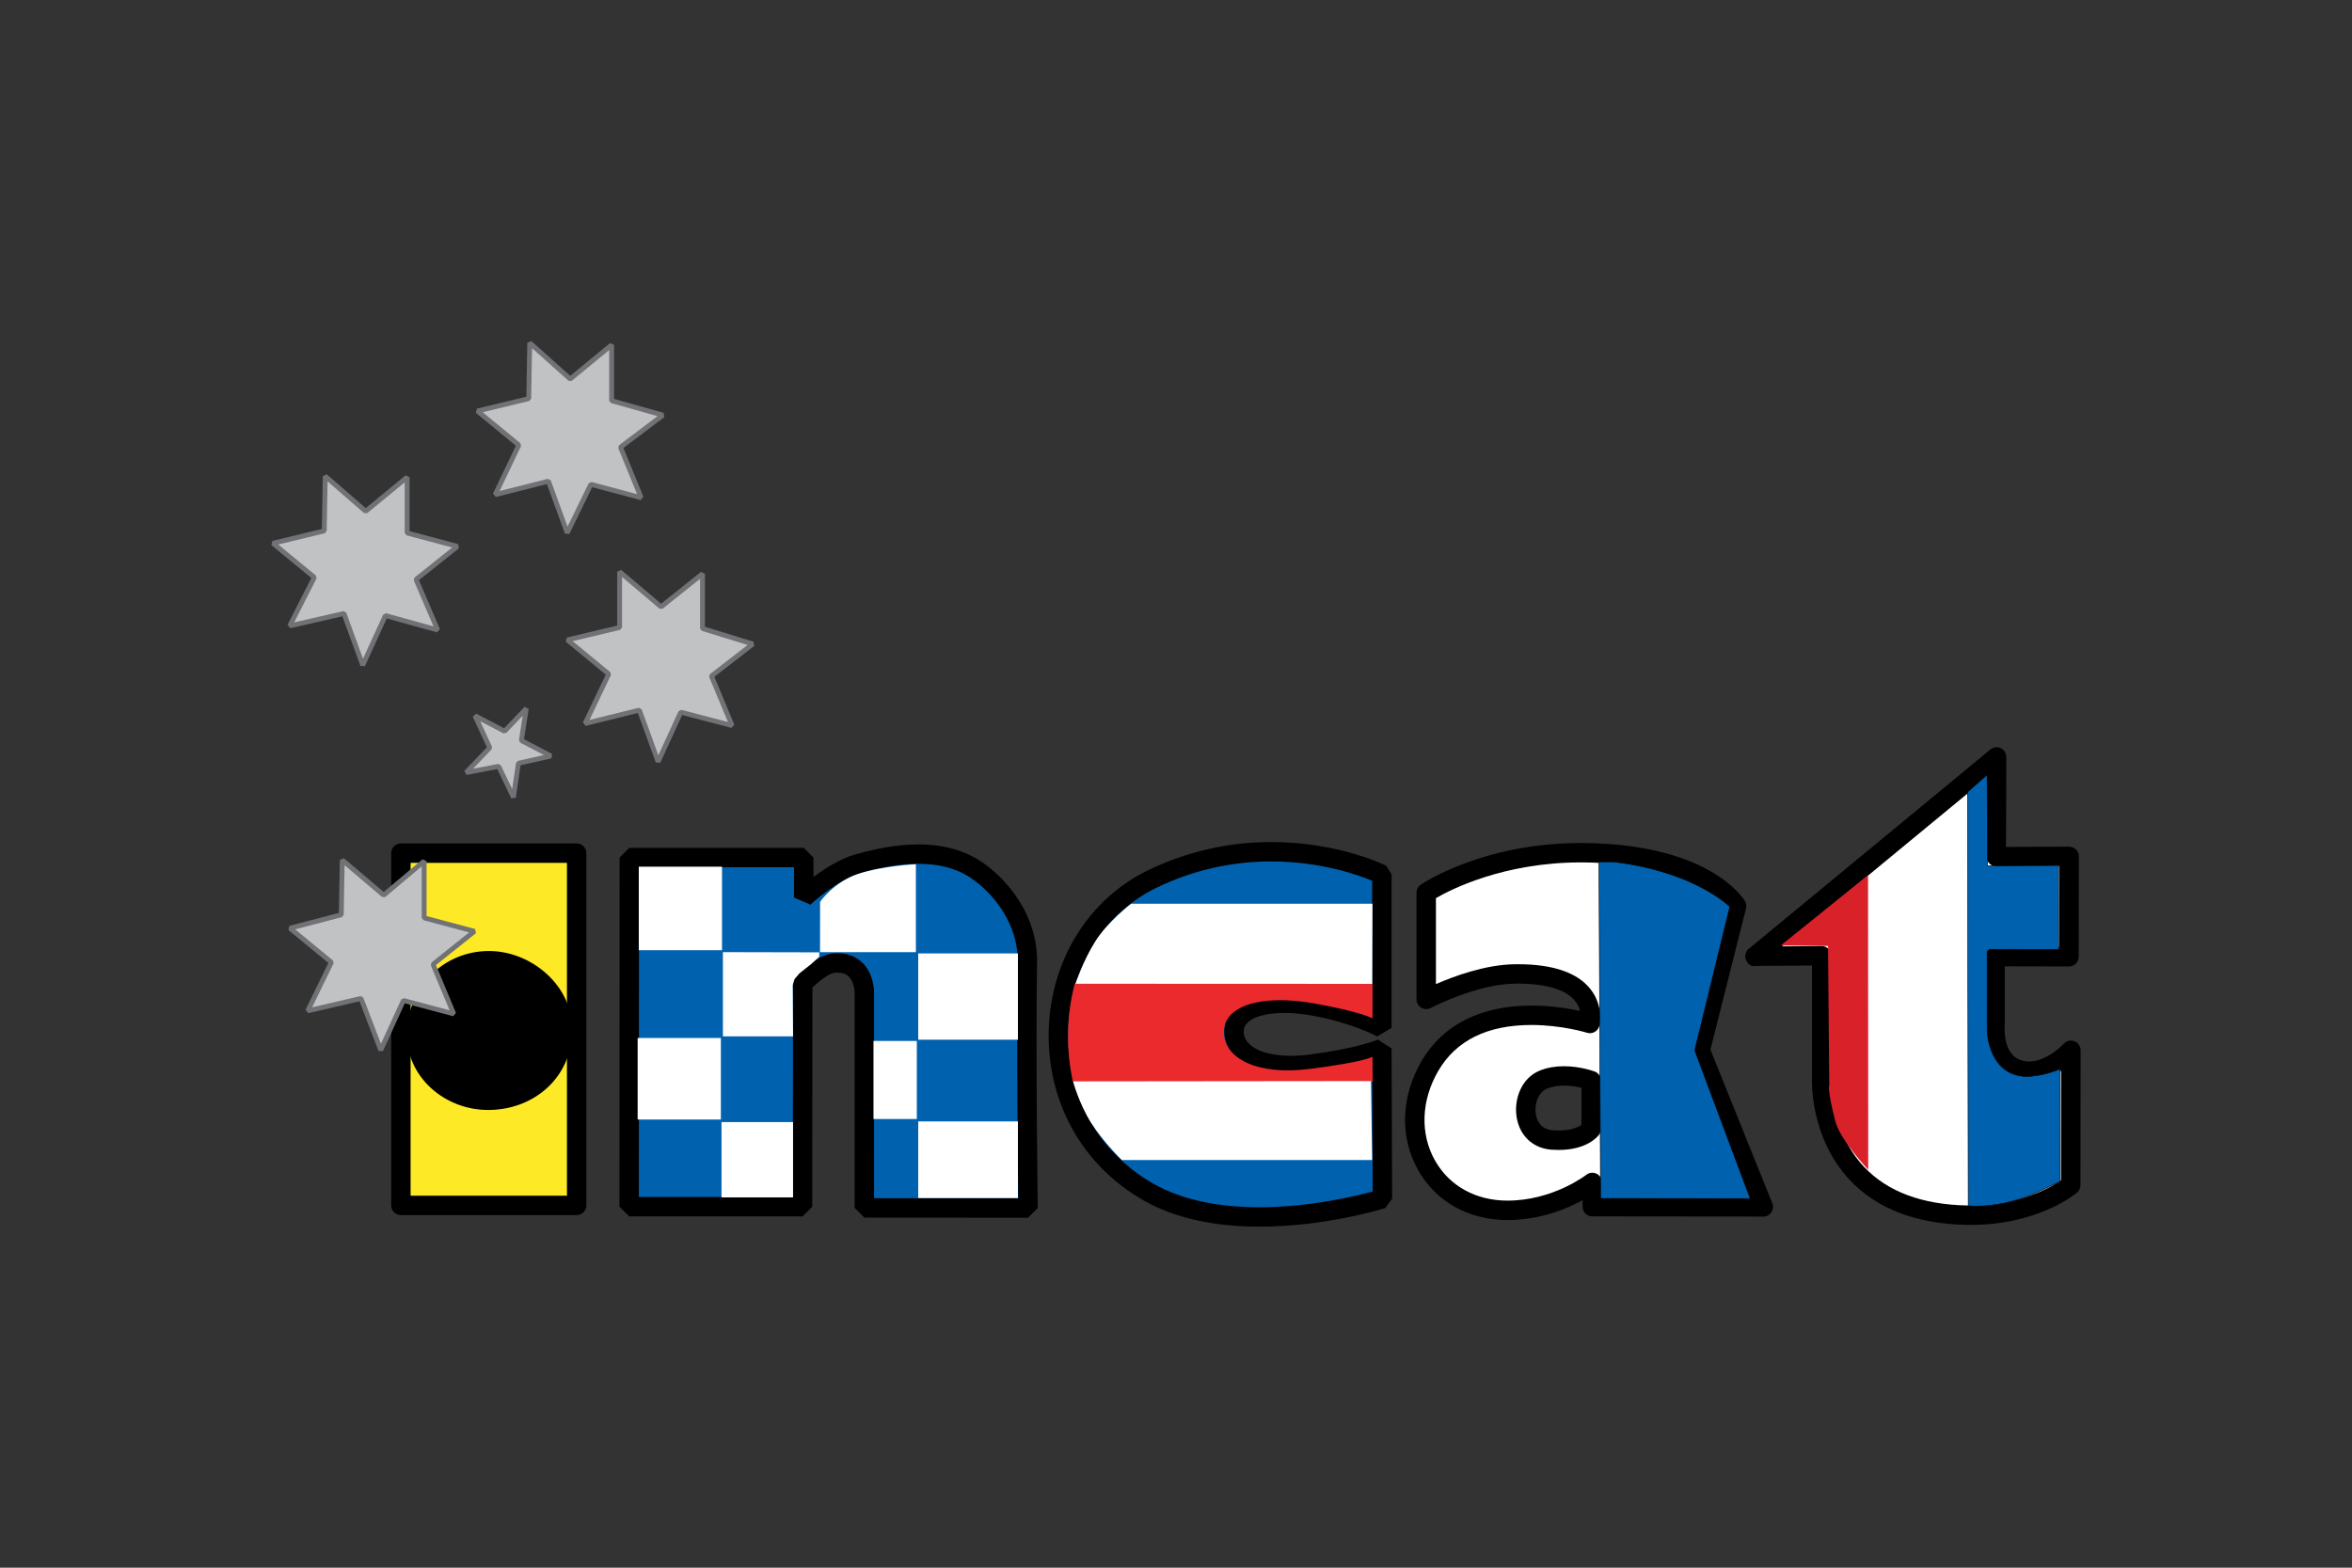 <?xml version="1.0" encoding="UTF-8"?>
<svg xmlns="http://www.w3.org/2000/svg" width="1200" height="800" viewBox="0 0 1200 800" fill="none">
  <rect x="0" y="0" width="1200" height="800" fill="#333333" stroke="none"/>
  <path fill-rule="evenodd" clip-rule="evenodd" d="M441.502 500.361L443.517 500.887H444.02L445.018 501.941L446.539 502.99L447.043 504.571L448.05 506.16L455.093 502.99L453.591 500.361L452.08 498.244L450.564 495.624L448.554 494.034L445.531 492.458L443.517 491.936L440.503 491.391H437.477V499.834H439.991L441.502 500.361Z" fill="black"></path>
  <path d="M441.502 500.361L443.517 500.887H444.02L445.018 501.941L446.539 502.99L447.043 504.571L448.05 506.16L455.093 502.99L453.591 500.361L452.08 498.244L450.564 495.624L448.554 494.034L445.531 492.458L443.517 491.936L440.503 491.391H437.477V499.834H439.991L441.502 500.361Z" stroke="black" stroke-width="0.226" stroke-miterlimit="1"></path>
  <path fill-rule="evenodd" clip-rule="evenodd" d="M204.547 435.354H294.214V615.107H204.547V435.354Z" fill="#FEE927"></path>
  <path d="M294.215 620.061H204.539C201.808 620.061 199.59 617.843 199.59 615.112V435.354C199.59 432.627 201.808 430.404 204.539 430.404H294.215C296.951 430.404 299.169 432.627 299.169 435.354V615.112C299.164 617.843 296.946 620.061 294.215 620.061ZM209.493 610.163H289.266V440.308H209.493V610.163Z" fill="black"></path>
  <path fill-rule="evenodd" clip-rule="evenodd" d="M321.082 437.622H410.088V458.038C410.088 458.038 424.367 444.581 437.917 440.713C450.907 437.007 478.15 430.63 497.92 443.819C510.91 452.474 524.501 469.753 524.173 490.817C523.429 537.21 524.52 616.479 524.52 616.479L441.009 616.386V507.153C441.009 507.153 441.619 490.198 425.546 491.446C418.762 491.958 409.565 501.945 409.565 501.945L409.459 615.776H321.008L321.082 437.622Z" fill="#0061AF"></path>
  <path d="M524.512 621.424L441.001 621.341L436.056 616.387V507.154C436.098 505.481 435.654 500.98 433.186 498.457C431.791 497.024 429.827 496.331 427.188 496.331L425.922 496.372C423.043 496.599 417.881 500.638 414.502 503.956L414.401 615.777L409.451 620.726H321L316.051 615.777L316.125 437.617L321.074 432.668H410.08L415.029 437.617V447.539C420.737 443.265 428.667 438.195 436.551 435.949C464.2 428.079 485.365 429.489 500.657 439.702C514.012 448.593 529.48 467.341 529.11 490.882C528.38 536.674 529.447 615.611 529.466 616.405L524.512 621.424ZM445.959 611.451L519.512 611.525C519.285 593.331 518.597 529.951 519.225 490.739C519.526 471.182 506.457 455.46 495.171 447.927C482.398 439.41 463.862 438.458 439.273 445.474C427.063 448.953 413.611 461.519 413.472 461.643L405.126 458.039V442.571H326.024L325.954 610.827H404.507L404.608 501.946L405.916 498.595C407.672 496.682 416.855 487.139 425.164 486.515C431.555 486.011 436.666 487.8 440.34 491.617C446.126 497.611 445.992 506.359 445.95 507.339L445.959 611.451Z" fill="black"></path>
  <path fill-rule="evenodd" clip-rule="evenodd" d="M705.035 446.223V524.535C705.035 524.535 691.43 517.113 670.403 513.411C646.142 509.114 629.57 514.636 629.57 526.397C629.57 538.154 644.413 546.186 668.546 543.094C694.429 539.776 705.035 535.053 705.035 535.053L705.308 611.752C705.308 611.752 632.661 634.651 586.268 608.48C522.037 572.254 526.524 478.017 588.131 448.45C649.982 418.754 705.035 446.223 705.035 446.223Z" fill="#0061AF"></path>
  <path d="M642.54 625.966C619.096 625.966 599.34 621.53 583.831 612.777C552.087 594.874 533.861 562.063 535.081 525.024C536.255 489.542 555.761 458.487 585.989 443.985C605.736 434.502 626.813 429.691 648.635 429.691C682.611 429.691 706.253 441.3 707.247 441.795L709.987 446.217V524.534L702.676 528.883C702.547 528.804 689.422 521.784 669.542 518.281C664.389 517.371 659.527 516.904 655.091 516.904C645.603 516.904 634.522 519.386 634.522 526.392C634.526 535.325 648.312 540.676 667.92 538.185C692.509 535.024 702.94 530.569 703.046 530.514L709.992 535.029L710.264 611.733L706.798 616.465C705.56 616.862 676.261 625.966 642.54 625.966ZM648.63 439.595C628.301 439.595 608.666 444.073 590.268 452.899C563.377 465.811 546.024 493.571 544.975 525.352C543.875 558.644 560.221 588.1 588.692 604.168C602.7 612.061 620.815 616.068 642.535 616.068C668.225 616.068 691.724 610.379 700.333 608.027L700.102 541.942C694.132 543.694 684.094 546.087 669.163 548.001C638.815 551.915 624.609 539.054 624.609 526.396C624.609 517.034 632.613 507.01 655.082 507.01C660.1 507.01 665.54 507.528 671.256 508.535C683.826 510.749 693.813 514.224 700.074 516.816V449.443C693.17 446.564 673.793 439.595 648.63 439.595Z" fill="black"></path>
  <path fill-rule="evenodd" clip-rule="evenodd" d="M899.646 615.865L867.482 535.987L886.027 462.365C886.027 462.365 870.56 435.913 808.704 435.15C758.605 434.526 727.665 455.553 727.665 455.553V509.992C727.665 509.992 751.765 497.297 772.824 497.006C817.36 496.382 811.186 522.289 811.186 522.289C811.186 522.289 752.837 503.943 729.523 544.014C709.73 578.045 730.068 617.631 769.118 617.631C794.471 617.631 812.406 603.402 812.406 603.402V615.778L899.646 615.865ZM811.796 576.182C811.796 576.182 807.027 582.828 792.003 581.756C774.645 580.517 774.775 555.844 787.668 550.826C798.815 546.495 811.884 551.44 811.884 551.44L811.796 576.182Z" fill="white"></path>
  <path d="M769.117 622.589C749.462 622.589 732.918 613.43 723.731 597.449C714.077 580.66 714.641 559.763 725.242 541.527C736.047 522.968 755.461 513.148 781.391 513.148C791.502 513.148 800.435 514.641 806.142 515.902C805.745 514.289 804.987 512.487 803.587 510.759C798.924 504.991 788.831 501.951 774.385 501.951L772.888 501.964C753.243 502.232 730.196 514.248 729.965 514.382C729.211 514.777 728.367 514.971 727.516 514.947C726.665 514.923 725.834 514.68 725.104 514.243C724.373 513.802 723.769 513.179 723.349 512.436C722.929 511.693 722.707 510.854 722.705 510.001V455.562C722.705 453.922 723.523 452.392 724.877 451.468C726.153 450.599 756.75 430.191 806.517 430.191L808.758 430.205C872.684 431 889.603 458.695 890.296 459.865C890.947 460.992 891.141 462.323 890.823 463.585L872.666 535.635L904.229 614.021C904.844 615.546 904.659 617.279 903.744 618.642C902.819 620.006 901.285 620.824 899.64 620.824H899.635L812.395 620.736C809.664 620.736 807.45 618.513 807.45 615.787V612.445C799.391 616.886 785.804 622.589 769.117 622.589ZM781.391 523.051C758.862 523.051 742.849 530.935 733.796 546.509C724.997 561.639 724.438 578.835 732.304 592.505C739.684 605.324 753.099 612.681 769.117 612.681C792.329 612.681 809.174 599.658 809.34 599.515C810.833 598.341 812.857 598.129 814.567 598.956C816.267 599.783 817.358 601.511 817.358 603.402V610.832L892.32 610.911L862.892 537.83C862.5 536.858 862.427 535.787 862.684 534.771L880.66 463.418C876.298 458.219 857.961 440.705 808.647 440.104L806.526 440.09C767.18 440.09 740.206 453.922 732.618 458.326V502.186C741.671 498.235 757.771 492.264 772.758 492.061L774.394 492.047C792.343 492.047 804.816 496.322 811.461 504.756C818.292 513.398 816.097 523.033 815.995 523.44C815.681 524.77 814.821 525.912 813.629 526.6C812.441 527.266 811.022 527.437 809.701 527.021C809.576 526.975 796.83 523.051 781.391 523.051ZM795.199 586.825C794.076 586.825 792.898 586.783 791.641 586.696C782.075 586.012 775.221 579.556 773.752 569.846C772.407 560.964 776.141 549.998 785.864 546.222C789.478 544.813 793.545 544.106 797.958 544.106C806.364 544.106 813.328 546.703 813.629 546.809C815.556 547.539 816.831 549.393 816.827 551.463L816.739 576.205C816.734 577.227 816.411 578.229 815.81 579.07C815.246 579.865 809.825 586.825 795.199 586.825ZM797.963 553.991C794.779 553.991 791.913 554.485 789.455 555.442C784.806 557.244 782.8 563.432 783.544 568.358C783.993 571.316 785.73 576.339 792.348 576.811C800.685 577.425 805.075 575.309 806.854 574.038L806.919 555.128C804.668 554.582 801.447 553.991 797.963 553.991Z" fill="black"></path>
  <path fill-rule="evenodd" clip-rule="evenodd" d="M895.402 487.976L1018.67 386.275L1018.52 437.17L1055.7 437.008L1055.61 488.248L1017.88 488.161V522.529C1017.88 522.529 1015.42 545.423 1034.57 546.661C1046.37 547.424 1056.58 535.968 1056.58 535.968L1056.5 604.816C1056.5 604.816 1037.68 620.731 1003.65 620.112C926.217 618.703 929.424 550.377 929.424 550.377V487.717L895.402 487.976Z" fill="white"></path>
  <path d="M1005.6 625.066L1003.57 625.057C977.679 624.581 957.544 616.863 943.726 602.117C923.319 580.337 924.428 551.361 924.483 550.137L924.479 492.703L895.443 492.925C893.341 493.498 891.464 491.64 890.753 489.662C890.041 487.694 890.642 485.499 892.255 484.168L1015.52 382.463C1017.01 381.238 1019.07 381.002 1020.79 381.793C1022.52 382.624 1023.63 384.376 1023.62 386.285L1023.49 432.197L1055.68 432.058H1055.7C1057.01 432.058 1058.27 432.585 1059.2 433.509C1060.14 434.429 1060.65 435.7 1060.65 437.022L1060.57 488.258C1060.56 489.57 1060.04 490.827 1059.11 491.751C1058.19 492.685 1056.92 493.198 1055.62 493.198H1055.61L1022.84 493.119V522.524C1022.8 523.139 1021.91 532.52 1026.48 537.913C1028.44 540.233 1031.2 541.476 1034.89 541.712H1034.94C1044.64 541.712 1052.81 532.747 1052.89 532.659C1054.27 531.134 1056.43 530.63 1058.36 531.342C1060.27 532.081 1061.54 533.92 1061.54 535.958L1061.46 604.806C1061.45 606.267 1060.82 607.639 1059.7 608.586C1058.9 609.27 1039.81 625.066 1005.6 625.066ZM929.424 482.768C930.727 482.768 931.984 483.281 932.908 484.209C933.846 485.134 934.373 486.404 934.373 487.722V550.377C934.354 550.862 933.453 576.764 951.019 595.43C962.932 608.101 980.678 614.742 1003.74 615.162L1005.6 615.186C1030.44 615.186 1046.45 605.818 1051.55 602.32L1051.61 546.453C1047.34 549.189 1041.8 551.648 1035.7 551.648L1034.26 551.606C1027.8 551.186 1022.62 548.718 1018.88 544.267C1011.59 535.603 1012.91 522.557 1012.97 522.007L1012.93 488.17C1012.94 486.857 1013.46 485.599 1014.39 484.671C1015.31 483.743 1016.57 483.221 1017.88 483.22H1017.9L1050.67 483.294L1050.75 441.989L1018.54 442.128H1018.52C1017.21 442.128 1015.95 441.601 1015.02 440.682C1014.09 439.749 1013.57 438.486 1013.57 437.169L1013.69 396.812L909.303 482.934L929.387 482.781C929.396 482.768 929.41 482.768 929.424 482.768Z" fill="black"></path>
  <path fill-rule="evenodd" clip-rule="evenodd" d="M248.971 565.903C270.876 565.954 290.419 551.046 291.431 526.913C292.411 503.543 270.737 485.581 249.003 485.835C226.706 486.093 208.794 503.534 208.151 526.913C207.523 549.192 227.177 565.903 248.971 565.903Z" fill="black"></path>
  <path d="M248.971 565.903C270.876 565.954 290.419 551.046 291.431 526.913C292.411 503.543 270.737 485.581 249.003 485.835C226.706 486.093 208.794 503.534 208.151 526.913C207.523 549.192 227.177 565.903 248.971 565.903Z" stroke="black" stroke-width="1.049" stroke-miterlimit="1"></path>
  <path fill-rule="evenodd" clip-rule="evenodd" d="M815.797 439.789L816.615 611.567L892.972 611.654L864.662 535.986L882.565 462.678C882.565 462.678 864.63 444.743 823.186 439.794L815.797 439.789Z" fill="#0061AF"></path>
  <path d="M815.797 439.789L816.615 611.567L892.972 611.654L864.662 535.986L882.565 462.678C882.565 462.678 864.63 444.743 823.186 439.794L815.797 439.789Z" stroke="black" stroke-width="0.3" stroke-miterlimit="1"></path>
  <path fill-rule="evenodd" clip-rule="evenodd" d="M1003.84 404.163L1004.22 615.388C1025.92 616.696 1042.27 606.936 1051.12 602.79V545.403C1046.57 547.538 1038.16 549.623 1032.89 549.281C1014.47 548.098 1013.84 526.243 1013.84 526.243V484.426L1050.34 484.49V441.646L1014.02 441.785L1013.82 395.383L1003.84 404.163Z" fill="#0061AF"></path>
  <path d="M1003.84 404.163L1004.22 615.388C1025.92 616.696 1042.27 606.936 1051.12 602.79V545.403C1046.57 547.538 1038.16 549.623 1032.89 549.281C1014.47 548.098 1013.84 526.243 1013.84 526.243V484.426L1050.34 484.49V441.646L1014.02 441.785L1013.82 395.383L1003.84 404.163Z" stroke="black" stroke-width="0.3" stroke-miterlimit="1"></path>
  <path fill-rule="evenodd" clip-rule="evenodd" d="M953.09 446.588L953.168 596.909C953.168 596.909 938.916 581.917 936.384 572.166C932.054 555.465 933.302 553.607 933.302 553.607L932.678 482.736L908.555 482.467" fill="#D9212A"></path>
  <path fill-rule="evenodd" clip-rule="evenodd" d="M325.906 442.257H368.371V484.884H325.906V442.257ZM325.328 529.71H367.788V571.293H325.328V529.71ZM417.994 488.216L413.881 491.959L407.91 496.677L405.285 499.728L404.435 502.722L404.625 528.855H368.828V485.882L417.994 485.988V488.216ZM368.117 572.614H404.62V611.026H368.117V572.614ZM467.765 531.208V571.029H445.657V531.208M519.352 486.52V530.551H468.481V486.52M519.352 572.258V611.373H468.481V572.258M418.424 460.202C418.424 460.202 425.277 450.15 437.796 445.973C450.324 441.8 467.294 441.023 467.294 441.023V485.873H418.378L418.424 460.202Z" fill="white"></path>
  <path d="M670.372 512.034C694.06 516.212 700.257 519.669 700.257 519.669V501.928H548.351C544.141 518.167 543.767 535.478 547.427 552.082H700.308L700.253 539.217C700.253 539.217 697.429 541.74 668.274 545.469C641.1 548.949 624.39 539.905 624.39 526.665C624.39 513.43 643.046 507.201 670.372 512.034Z" fill="#EA2A2D"></path>
  <path d="M699.471 551.67L547.473 551.832C547.473 551.832 550.389 562.886 556.572 572.785C562.76 582.675 572.386 591.963 572.386 591.963L700.081 591.973M700.127 502.079L548.693 502.015C548.693 502.015 552.653 490.277 558.836 480.373C565.029 470.47 577.114 461.19 577.114 461.19L700.243 461.172" fill="white"></path>
  <path fill-rule="evenodd" clip-rule="evenodd" d="M301.467 247.156L327.148 254.005L316.579 228.176L338.225 211.854L312.055 204.474V176.016L290.903 193.415L270.26 174.953L269.77 203.416L243.586 209.737L264.728 227.127L252.644 252.415L279.831 245.566L289.401 271.921L301.467 247.156Z" fill="#C0C2C4"></path>
  <path d="M290.511 272.457L288.233 272.337L279.045 247.036L252.944 253.621L251.526 251.879L263.194 227.469L242.801 210.694L243.295 208.536L268.546 202.436L269.027 174.934L271.088 174.033L290.931 191.784L311.265 175.064L313.285 176.02V203.545L338.554 210.666L338.965 212.847L318.077 228.601L328.285 253.538L326.825 255.197L302.129 248.616L290.511 272.457ZM279.531 244.36L280.996 245.145L289.563 268.751L300.354 246.615L301.782 245.959L325.055 252.165L315.433 228.647L315.831 227.187L335.485 212.367L311.713 205.666L310.817 204.474V178.641L291.685 194.371L290.076 194.339L271.453 177.684L271 203.434L270.052 204.617L246.281 210.361L265.51 226.17L265.842 227.663L254.885 250.571L279.531 244.36Z" fill="#717275"></path>
  <path fill-rule="evenodd" clip-rule="evenodd" d="M347.339 363.423L373.523 370.271L362.954 344.984L384.087 328.648L358.42 320.745V292.81L337.273 309.682L316.14 291.756V320.214L289.457 326.54L310.599 343.93L298.51 369.222L326.201 362.369L335.767 388.715L347.339 363.423Z" fill="#C0C2C4"></path>
  <path d="M336.895 389.227L334.603 389.13L325.42 363.838L298.806 370.419L297.392 368.681L309.061 344.271L288.672 327.496L289.171 325.333L314.902 319.238V291.755L316.936 290.812L337.292 308.078L357.644 291.838L359.655 292.804V319.829L384.452 327.464L384.845 329.622L364.461 345.376L374.665 369.795L373.209 371.458L348.032 364.873L336.895 389.227ZM325.905 361.167L327.366 361.952L335.897 385.447L346.207 362.904L347.649 362.23L371.416 368.45L361.808 345.459L362.192 344.008L381.444 329.132L358.051 321.928L357.182 320.745V295.378L338.046 310.652L336.474 310.629L317.375 294.436V320.218L316.423 321.424L292.166 327.177L311.376 342.977L311.709 344.466L300.747 367.396L325.905 361.167Z" fill="#717275"></path>
  <path fill-rule="evenodd" clip-rule="evenodd" d="M196.643 314.128L223.317 321.508L212.235 295.689L233.382 278.826L207.716 271.978V243.515L186.569 260.91L165.925 242.988L165.431 270.91L139.242 277.241L160.398 294.622L147.805 319.392L175.491 313.061L185.058 339.42L196.643 314.128Z" fill="#C0C2C4"></path>
  <path d="M186.18 339.933L183.893 339.836L174.701 314.516L148.078 320.589L146.705 318.828L158.845 294.945L138.461 278.188L138.955 276.03L164.215 269.93L164.696 242.965L166.739 242.055L186.592 259.287L206.934 242.558L208.954 243.51V271.025L233.701 277.634L234.158 279.792L213.746 296.064L224.458 321.023L222.993 322.696L197.331 315.598L186.18 339.933ZM175.219 311.864L176.66 312.649L185.196 336.158L195.524 313.615L196.971 312.94L221.168 319.627L211.098 296.174L211.463 294.728L230.692 279.395L207.397 273.174L206.482 271.982V246.14L187.354 261.871L185.76 261.852L167.122 245.664L166.669 270.938L165.726 272.116L141.945 277.865L161.179 293.67L161.498 295.186L150.102 317.599L175.219 311.864Z" fill="#717275"></path>
  <path fill-rule="evenodd" clip-rule="evenodd" d="M242.337 365.242L257.44 373.136L268.512 361.555L265.994 377.886L281.091 385.779L264.483 389.486L261.964 406.857L254.408 391.052L237.809 394.222L249.893 381.569L242.337 365.242Z" fill="#C0C2C4"></path>
  <path d="M260.848 407.404L253.708 392.454L238.038 395.439L236.91 393.369L248.417 381.335L241.217 365.775L242.913 364.158L257.184 371.621L267.609 360.701L269.73 361.759L267.346 377.213L281.663 384.695L281.358 386.996L265.581 390.518L263.187 407.057L260.848 407.404ZM254.18 389.843L255.529 390.518L261.329 402.653L263.261 389.302L264.217 388.281L277.522 385.3L265.419 378.978L264.767 377.689L266.69 365.244L258.334 374.001L256.865 374.237L244.993 368.031L251.019 381.053L250.792 382.43L241.374 392.278L254.18 389.843Z" fill="#717275"></path>
  <path fill-rule="evenodd" clip-rule="evenodd" d="M205.832 510.549L231.508 517.403L220.944 492.115L242.077 475.247L216.41 468.399V439.423L195.767 456.809L174.625 438.896L174.13 466.818L147.941 473.672L169.093 491.057L157.004 515.822L184.191 509.496L194.256 535.851L205.832 510.549Z" fill="#C0C2C4"></path>
  <path d="M195.38 536.369L193.097 536.295L183.416 510.952L157.282 517.029L155.891 515.277L167.551 491.39L147.152 474.624L147.624 472.475L172.907 465.862L173.387 438.869L175.421 437.949L195.768 455.182L215.612 438.471L217.641 439.419V467.447L242.388 474.051L242.845 476.213L222.438 492.49L232.646 516.922L231.186 518.586L206.522 512.01L195.38 536.369ZM183.91 508.299L185.343 509.061L194.354 532.653L204.701 510.032L206.143 509.357L229.393 515.559L219.79 492.582L220.159 491.14L239.379 475.807L216.088 469.591L215.168 468.399V442.09L196.558 457.761H194.964L175.809 441.531L175.356 466.846L174.432 468.015L150.591 474.259L169.866 490.114L170.194 491.616L159.246 514.043L183.91 508.299Z" fill="#717275"></path>
</svg>

